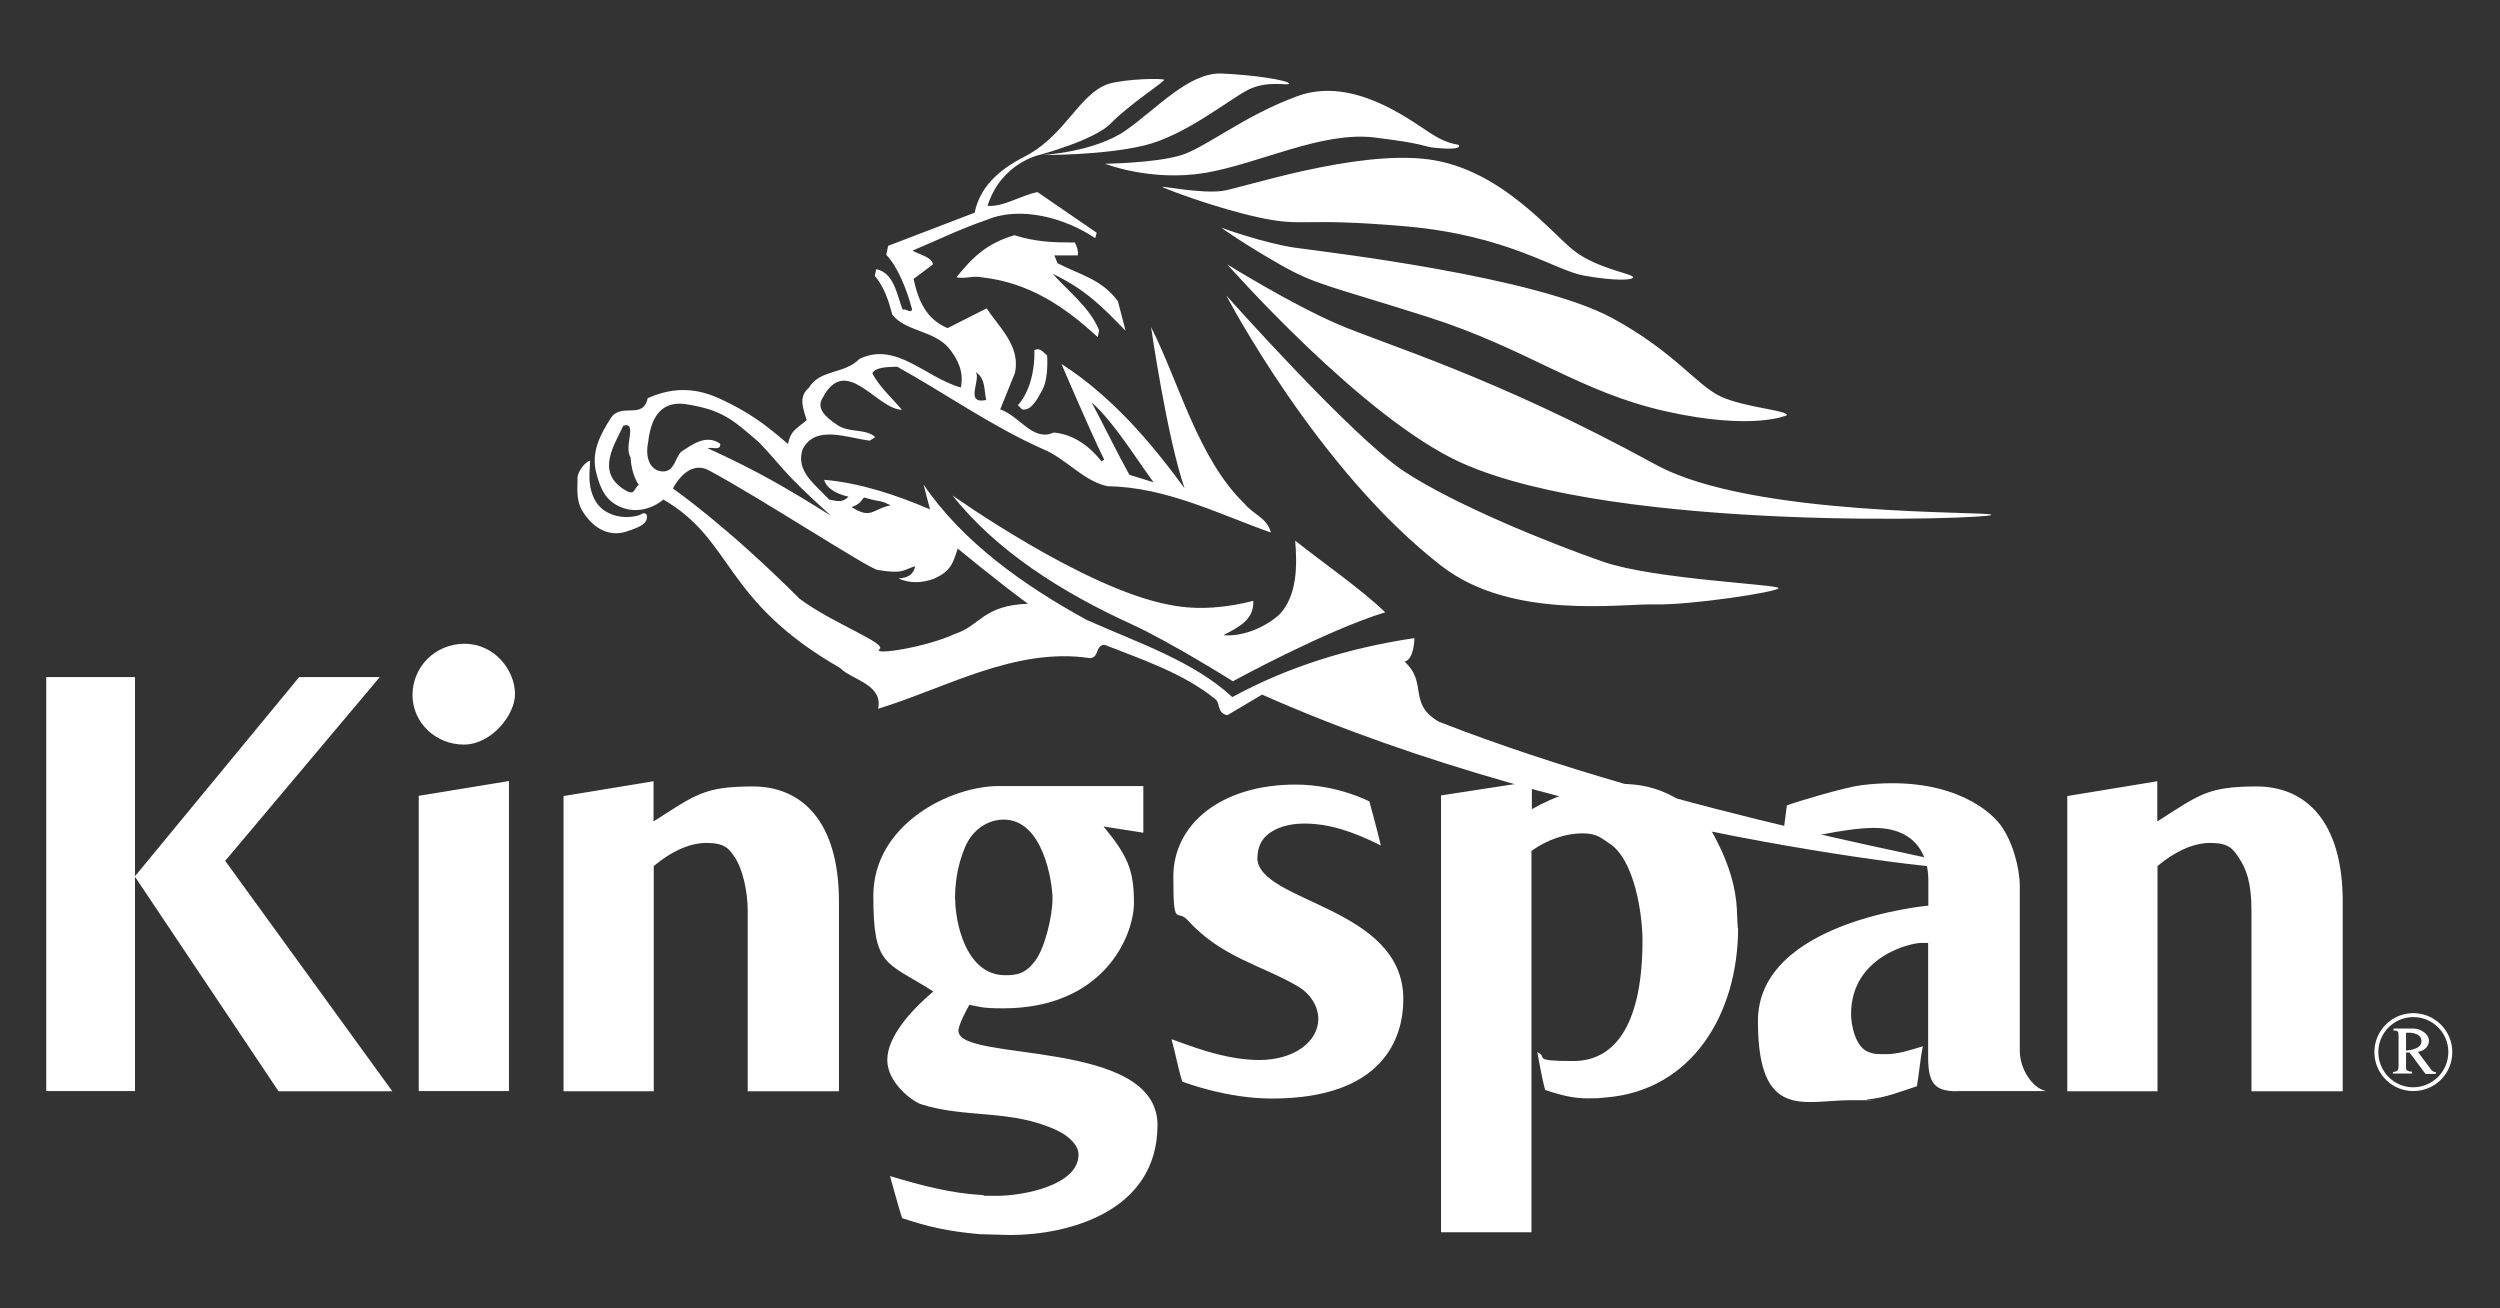 <svg xmlns="http://www.w3.org/2000/svg" id="Layer_1" viewBox="0 0 1200 628"><rect x="0" y="0" width="1200" height="628" fill="#333333" stroke="none"/><defs><style>      .st0 {        fill: #fff;      }    </style></defs><path class="st0" d="M283.3,221.1c-2.4.6-5.4,4.5-6.1,7.7.2,4.5-1,10.7,2.2,16.2,4.7,8,12.6,13.1,21.4,10.1,4.6-1.6,10.8-3.3,9.6-8.1-1.9-1.5-1.6-.2-4.3.5-8,2.1-16.7-.8-20.2-6.9-3.7-6.5-3.1-11.9-2.6-19.6M468.4,178.6c4.9,3.3,3.8,8.7,5,13.4-10.6,2.2-2.5-9.5-5-13.4M398.6,247.4c-21.1-13.2-35.5-21.6-59-32.3,2.4-.6,6.4,1.4,6.1-2.1-6.8-4.8-13.6.5-18.8,3.9-2.8,2.8-3.1,9.4-8.7,9.4-6.7-.3-8.5-7.4-7.1-13.9,1.2-11,5.5-19.9,17.5-18.5,18.5,2.8,23.3,7.8,35.6,18.3,11,11.3,10.1,13.2,34.5,35.2M323,234.5s6.9-14.3,17.3-8.7c23.5,12.5,76.4,47,81,47.8,12.9,2.1,12.4-.3,18-1.8-.9,4-3.3,5.5-8.1,5.9,5.6,2.3,11,2.3,17.1.1,7.9-3.6,9-7,11.4-14.5,0,0,19,15.7,33.7,26.5-21.7.8-22.7,10.5-35.1,14.5-13.7,6.4-40.1,10.5-36.1,7.3,3.6-2.9-22.8-12.5-38.4-24.2-35.6-35.6-60.8-52.9-60.8-52.9M427.7,242.5c-9.1,1.8-9.3,7-18.9.9,3-1.2,3.6-1.6,5.9-4.6,9.7,2.7,6.9.9,13,3.8M306.6,232.8c-2.6,1.7-1.6,5.5-6.8,2.3-14-8.6-4.8-21.6-.6-30.8,7.1-1.9,0,10.1,3.5,15.3.2,4.5,1.4,9.3,3.9,13.2M524,193.2c10.4,9,21.8,27.6,29.7,38.3l-11.6-3.6c-5.7-10.2-13.3-25.8-18.1-34.7M558.9,38.4c0-1-19.1-.6-27.3,2-13.4,5-19.9,23.3-37.6,33.6-12.6,6.3-23.2,14.1-26.2,28.1l-41.5,15.9-.9,4.3c5.5,5.7,9.9,16.7,12.4,26.2-.5,2.2-3.2-.7-4.5.2-2.9-7.4-4.1-17.7-12.7-19.5l-.7,3.2c4.5,5.4,6.5,11.5,8.4,18.6,6.1,8,19.7,7.6,26.9,15.8,4.5,5.4,7.6,11.7,6,19.2-16.9-4.7-31.1-22.3-48.7-13.7-7.2,7.4-19,4.9-24.3,13.9-5.4,4.5-2.3,10.7-1,15.5-5.4,4.5-7.6,5-9,11.4-10.6-9.2-18.7-15.3-32.6-21.7-14.8-6.9-26.1-4-34.7-.3-2.3,10.7-12.7,1.8-17.8,9.7-5,7.9-9.6,16.3-6.8,26.6,2,7.3,4.3,12.7,11.2,15.8,7.5,3.4,15.5,1.1,20.9-3.4,34,19.6,28.2,48.3,84.8,80.8,5.5,5.7,20.8,7.8,18.3,19.6,32.4-9.9,65.9-29.7,101.7-24.3,4.5-.2,2.4-6.2,7-6.4,18.6,7.3,37.5,13.6,52.8,25.8,3,1.8.8,6.9,6.1,8l16.7-9.9c152,67.6,341.7,86.2,342.2,83.9.4-2.3-141.5-25.6-257.4-70.9-15-8.8-5.1-18.5-16.4-28.8,4.7-1.2,4.7-11.3,4.7-11.3-31.3,4.6-60.8,13.8-87.4,28.3-18.7-17.4-46.4-26.5-70-37.1-30.1-16.5-59.4-37.3-78.2-64.9l3.1,11.9c-15.4-6.6-33.2-12.7-50.8-14.2,1.2,4.7,7.4,7.2,11.7,8.1-2.8,2.8-5,2.3-9.3,1.4-6.4-7-16.2-13.5-12.8-24,6-12.2,21.4-5.6,32.3-4.3l2.6-1.7c-4.7-4.4-13.1-1.7-18.9-6.3-4.9-3.3-9.6-7.6-6.3-12.6,11.2-21.2,25.8,5.5,38,5.8-4.5-5.4-11.1-11.3-14.2-17.6,1.8-3,7.4-2.9,11.9-3.1,23.1,12.8,45.5,28.7,70.1,39.6,11.3,4.7,19.2,15.3,31,17.8,28,.3,54.3,13.8,78.3,22.2-1.8-7.1-8.3-8.5-12.7-13.9-22.3-21.6-31.4-58.3-44.8-84.7,0,0,7.7,53.2,16.1,77.4-16.5-22.6-35.4-44.5-59.1-59.7,0,0,14.2,33.3,20.5,45.9l-1.3.8c-5.3-6.7-13-12.9-22.9-13.8-10,4.6-16.3-7.9-25.7-11.1l7.1-17.6c2.7-12.9-7.7-21.8-13.6-30.9l-18.8,9.5c-10.3-4.4-14-13.1-16.3-23.6l9.3-7c-.4-3.5-6.8-4.8-9.8-6.6,12.3-5.2,23.6-10.7,35.7-14.8,16-6.7,37.2-1.1,52,8.8l.7-2.6-28.4-19.5c-8.2,1.6-16.2,7.2-24,6.6,6.7-21,25.5-24.6,25.5-24.6,0,0,25.9-7,33.6-14.9,8.6-8.9,25.7-20,25.7-21M587.4,304.8c7.6-4,14.5-7.4,14.2-16.4-11.9,3.1-26.3,4.8-40.3,1.9-41-7.6-104.1-52.5-104.1-52.5,21.2,26.9,53.2,46.9,85.9,61.8,18.4,8.4,48.7,27.4,48.7,27.4,0,0,44.4-24.3,73.1-33.1-12.1-11.6-29.8-23.7-43.2-34.4.9,11.4,1.2,26.1-7.5,35.4-7,6.4-18,10.8-26.8,10M588.6,141.8s43.8,84,103.5,130c33.6,25.9,85.8,17.9,102.6,18.3s59-6,59-7.8-59.6-4.2-84-12.6c-24.3-8.4-71-27.1-95.8-43.5-24.8-16.4-85.4-84.5-85.4-84.5M507.6,126.3l-1.5-3.7h11.2c.5-2-.6-4.9-1.4-6.2-10.1,0-18.5-.2-29-3.5-13.2,3.9-20.1,10.6-27.8,20.2,4.3.9,7.8-.9,12.1,0,23,2.6,39.8,14.1,55.7,28.7l.7-3.2c-4.4-11-15-18.9-22.3-27.2,16.3,7.9,24,16.1,35,27.4l-3.7-14.2c-7.8-10.6-18-12.6-29.1-18.3M496.5,168.1c.3,9-2,19.8-7.9,26.4l2,2c4.3.9,7.2-4.7,9.7-9.3,3.2-5.7,2.3-16.6,2.3-16.6-1.9-1.5-3.6-4.1-6.2-2.4M618.8,40.2c0-1.6-17-4.3-32.5-4.9-15.5-.6-30.9,16.7-45.8,27.2-14.9,10.5-39.9,11.9-39.9,11.9,0,0,28.5.2,48.3-4.5,19.8-4.6,41.2-22.3,50.4-26.9,9.3-4.6,19.5-1.7,19.5-2.8M700.3,70c0-1.4-3.4.6-13.9-6.2-10.5-6.8-37.2-27.2-63.5-17.7-26.3,9.6-44,24.8-56.3,28.5-12.4,3.7-36.2,4-36.2,4,0,0,22,8.7,48,4.4,26-4.4,56-20.1,81.4-17,25.4,3.1,22.9,4.4,29.4,5,6.5.6,11.2.5,11.2-.9M783.9,133.1c0-1.7-16.7-4-27.9-12.4-11.1-8.4-35.3-39.6-70.3-44.2-35-4.6-89,13.6-98.7,15.1-9.6,1.5-29-2.3-29.1-1.9s26.3,10.5,47.4,14.9c21.1,4.4,19.2-.3,69,4,49.8,4.3,72.1,21.3,86.1,23.7,13.9,2.5,23.5,2.4,23.5.7M857.7,199.2c0-2.3-20.4-3.6-31.8-8.9-11.4-5.3-22.2-21.4-51.8-37.5-37.1-20.2-137.5-31.8-152.5-33.9-15-2.2-35.4-9.6-35.4-9.6,0,0,10.4,7.5,27.9,17.5,17.5,10,22.9,10,71.1,25.3,48.2,15.3,72.8,36.1,114.7,45.4,41.8,9.3,57.9,1.8,57.9,1.8M955.8,247.1c0-1.9-114.7,1.3-160.9-24-77.8-42.6-129.9-57.6-153-67.6-23-10-52.8-28.6-52.8-28.6,0,0,65.2,74.1,112.5,95.3,75.2,33.7,254.2,26.8,254.2,25"></path><path class="st0" d="M244.3,374.9l-43.3,7.1v141.7h43.3v-148.8ZM22.2,523.7h42.6v-198.7H22.2v198.7ZM188.3,523.8l-80.2-110.6,74.2-88.2h-38.7l-78.9,95.7,69,103.1h54.5ZM247.2,333.2c0-11.7-10-24.2-24.2-24.2s-25,11.2-25,24.6,11.3,23.8,24.6,23.8,24.6-14.2,24.6-24.2M359,523.8h43.7v-91c0-38.4-17.7-55.3-41.3-55.3s-27.6,4-47.7,16.8v-19.3l-43.2,7.1v141.7h43.3v-108.1c7.5-6.3,16.5-11.1,25.3-11.1s10.8,2.8,13.4,6.6c4.1,5.9,6.4,17.1,6.4,25.7v87ZM458.4,431.6c0-10.8,2.3-18.8,4.7-24.7,3.8-9.2,11.6-13.5,18.7-13.5,18.9,0,23.4,29.9,23.4,38s-3.5,23.1-8.1,29.5c-4.8,6.6-9.1,7.2-14.6,7.2-19.1,0-24-25.9-24-36.5M460,495c0-3,4-10.4,5.3-12.7,4.6.8,5.4,1.7,16.2,1.7,48.3,0,62.8-34.8,62.8-50.7s-3.2-22.7-14.6-36.6l19.1,3v-22.4h-69.3c-23.5,0-60.3,18.5-60.3,52.7s5.9,31.4,28.8,45.9c-11.3,9.6-22.1,21.9-22.1,32.9s12.2,20,16.4,21.3c21.5,6.8,43.2,2.2,65.1,12.5,5.7,2.7,10.3,7.1,10.3,11.6,0,14.8-26.7,19.8-39.2,19.8s-2.7-.2-7.3-.4c-14.6-.8-29.1-4.6-44-9.1,2,6.9,3.7,13.6,5.8,20.2,12.4,4.1,21.6,6.3,37.3,7.7l14.6.4c27.3,0,70.7-10.9,70.7-52.8s-95.5-30-95.5-45.1M603.6,411.6c0-14,15.4-16.3,22.3-16.3,12.3,0,23.6,3.9,36.9,10.5-1.6-6.9-5.5-21.1-5.5-21.1,0,0-15.1-8.1-35.5-8.1-35.4,0-58.6,18.8-58.6,44.2s1.7,15.2,6.8,20.8c16.3,18,35.5,21.6,52.9,31.8,6.8,4,9.9,10.4,9.9,15.6,0,10.8-11.3,19.8-28.4,19.8s-34.8-7.5-42.1-10c2,6.9,3.1,13.8,5.2,20.4,1.3.4,21.2,8.1,43,8.1,53.6,0,63.1-29.2,63.1-47.7,0-44.8-70.1-46.3-70.1-68M834.1,445.3c0-1-.2-3.3-.4-8.8-.5-10.8-4-21.9-9.5-32.6-1.5-3-3.3-6.6-5.7-9.2-12.7-14.1-26.9-18.4-39.8-18.4s-3.2,0-8.1.4c-11.2.9-24.4,5.5-35.3,11.7v-13.3l-43.6,6.7v209.7h43.4v-183c7.5-5.6,16.9-8.5,24.3-8.5s9.2,2.4,12.6,4.5c12.9,7.8,16.4,35.4,16.4,46.8,0,39-12.3,58-33.2,58s-11.7-1.8-17.3-4.3c0,0,2.5,14.1,3.8,18.2,8.4,2.8,14,4,20.2,4s3.8,0,8.8-.4c41.4-3.3,63.6-40,63.6-81.6M939.5,523.7h42.5c-6.8-1.6-12.5-10.9-12.5-19.3v-78.8c0-9.3-3.6-22.2-9.4-29.8-6.6-8.6-26.9-23.8-66.7-18.9-7.9,1-30.7,7.8-35.7,9.7l-2.5,19.1c6.8-2.8,30.8-8.3,44.3-8.3,24.8,0,26.1,19.8,26.1,24.8v12.5s-81.8,7.3-81.8,55.4,22.3,38,44.2,38,3.6,0,8.6-.4c8.6-.8,15.4-3.7,23.5-6.3.9-4.7,1.8-14.7,2.9-19.2-6.2,1.9-12,3.8-17.8,3.8s-5.8-.2-8.2-1c-6.7-2.3-8.5-13.8-8.5-18.2,0-27.7,28.7-34.2,33.6-34.2h3.4v54.9c0,12.5,3.2,16.3,13.8,16.3M1080.8,523.8h43.7v-91c0-38.4-17.6-55.3-41.3-55.3s-27.6,4-47.7,16.8v-19.3l-43.2,7.1v141.7h43.3v-108.1c7.5-6.3,16.5-11.1,25.3-11.1s10.8,2.8,13.4,6.6c4.1,5.9,6.4,12.8,6.4,25.7v87ZM1154.9,504.2v-8.5c.3,0,.6,0,1,0,2.8,0,6.4.7,6.4,4.1s-4.6,4.2-7.4,4.5M1164.2,515.5h5v-.9c-1.2,0-1.9-.6-2.6-1.6l-6-8.1c2.8-.4,5.3-2.4,5.3-5.4s-3.8-5.8-7.4-5.8-6.4,0-9.6,0v1c2.3-.1,2.4.5,2.4,2.6v14.6c0,2-.8,2.6-2.7,2.6v.8h9.2v-.9c-1.1,0-2.9-.2-2.9-1.7v-7.5h1.7l7.5,10.1ZM1175.2,505c0,9.3-7.6,16.9-16.9,16.9s-16.7-7.7-16.7-16.9,7.5-16.8,16.8-16.8,16.8,7.5,16.8,16.8M1177.1,505c0-10.3-8.4-18.7-18.7-18.7s-18.7,8.4-18.7,18.7,8.3,18.7,18.7,18.7,18.7-8.3,18.7-18.7"></path></svg>